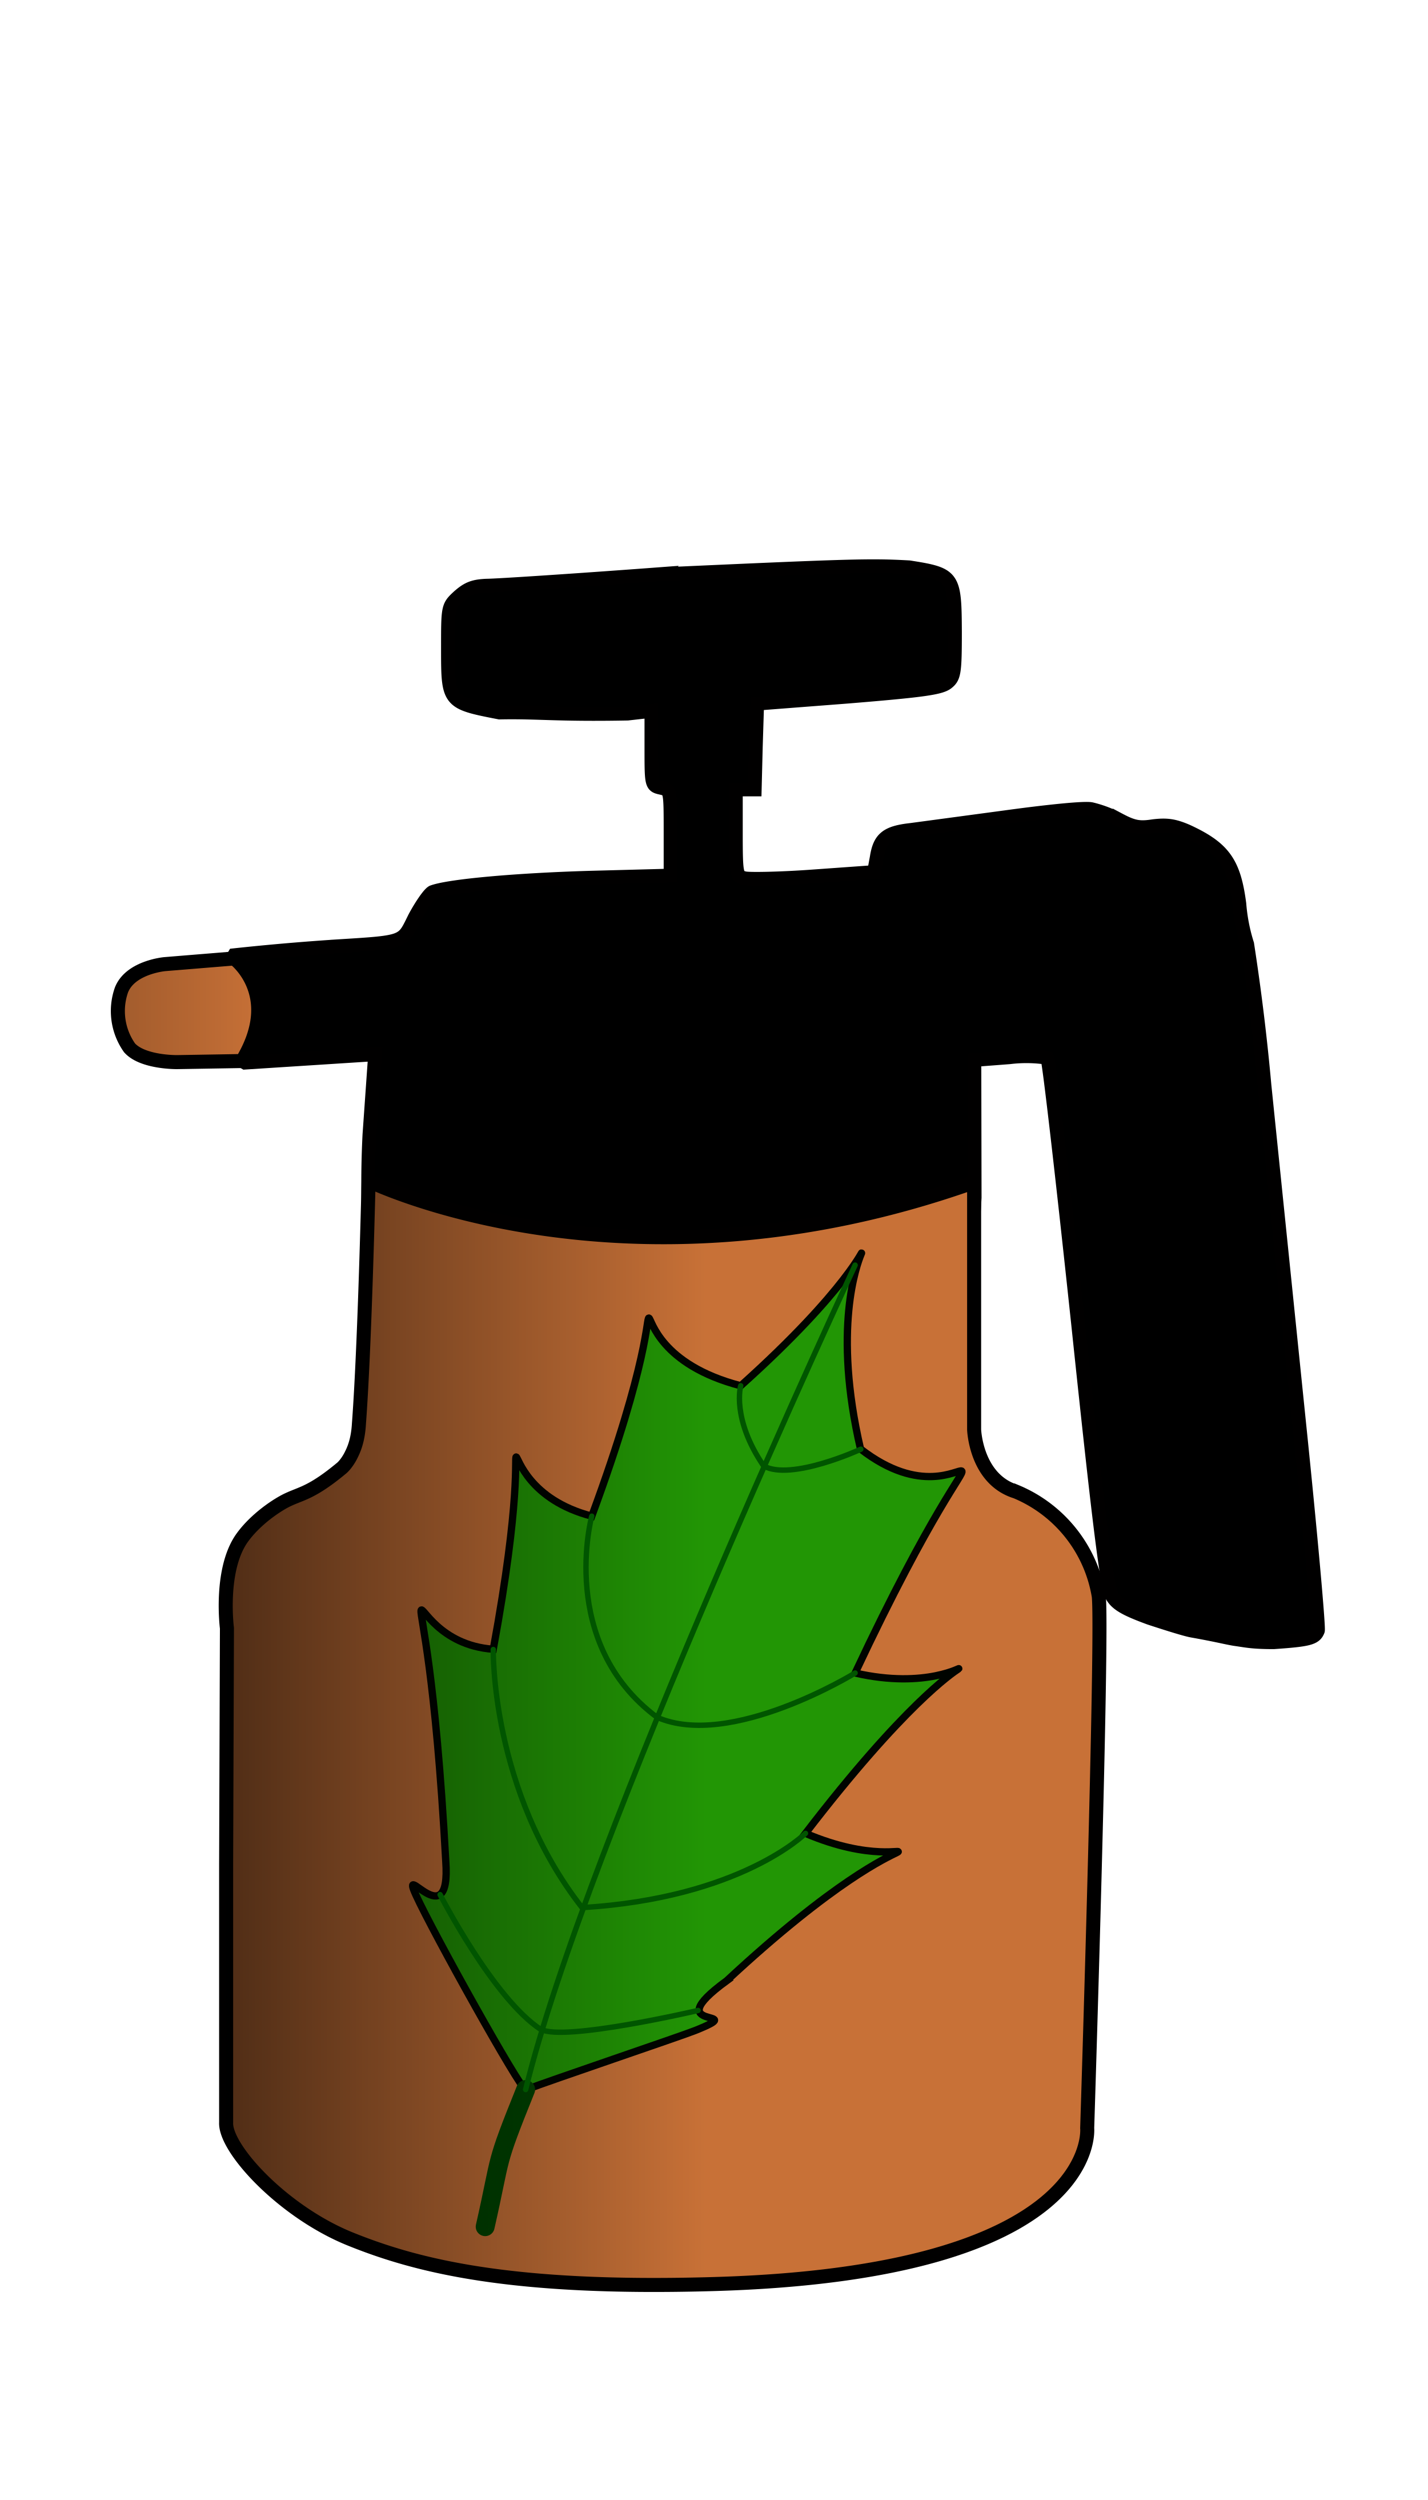 <svg xmlns="http://www.w3.org/2000/svg" xmlns:xlink="http://www.w3.org/1999/xlink" width="200" height="350" viewBox="0 0 52.92 92.6"><defs><linearGradient id="b"><stop offset="0"/><stop offset="1" stop-opacity="0"/></linearGradient><linearGradient id="a"><stop offset="0"/><stop offset="1" stop-opacity="0"/></linearGradient><linearGradient id="c" x1="66.46" x2="72.47" y1="226.33" y2="226.33" gradientTransform="matrix(.95 0 0 .95 -59.03 26.8)" gradientUnits="userSpaceOnUse" xlink:href="#a"/><linearGradient id="d" x1="77.22" x2="95.96" y1="264.26" y2="264.26" gradientTransform="matrix(.95 0 0 .95 -65 17.54)" gradientUnits="userSpaceOnUse" xlink:href="#b"/></defs><path stroke="#010000" stroke-width=".51" d="M24.5 21.26c-3.2.24-6.11.43-6.46.43-.48.02-.7.1-1.04.4-.4.37-.4.38-.4 1.92 0 2 0 2.01 1.91 2.38 1.4-.03 2.1.09 4.75.04l.88-.1v1.38c0 1.36 0 1.39.36 1.47.35.08.35.08.35 1.67v1.58l-3.02.08c-2.69.08-5.18.3-5.8.53-.12.06-.4.46-.65.92-.48.95-.3.93-2.88 1.09a91 91 0 0 0-3.82.33c-.43.73-1.97 2.6.4 3.98l4.82-.31-.21 2.98c-1.19 23.6 21 29.8 22.43 2.33l-.01-5.1 1.3-.1a5.2 5.2 0 0 1 1.4.02c.06.05.57 4.48 1.14 9.83.8 7.6 1.08 9.82 1.27 10.12.18.3.51.48 1.38.8.64.21 1.34.43 1.57.47 1 .18 1.18.24 1.58.31.44.06.64.12 1.45.12 1.31-.09 1.53-.15 1.64-.43.04-.1-.27-3.58-.7-7.73L46.86 40.2a82.5 82.5 0 0 0-.64-5.23 6.66 6.66 0 0 1-.29-1.49c-.2-1.53-.58-2.07-1.95-2.7-.47-.2-.74-.24-1.24-.18-.51.08-.74.04-1.25-.23a4.24 4.24 0 0 0-1.04-.4c-.24-.06-1.67.09-3.2.3l-3.5.47c-.9.1-1.15.32-1.26 1.02l-.1.54-2.24.16c-1.22.09-2.38.11-2.55.07-.31-.07-.33-.13-.33-1.68v-1.61h.7l.04-1.58.05-1.6 3.37-.26c2.8-.23 3.44-.32 3.68-.52.25-.2.28-.39.28-1.87-.01-2.08-.04-2.14-1.7-2.4-1.45-.08-2.13-.06-9.2.26z"/><path fill="#c87137" stroke="#000" stroke-width=".52" d="M8.68 35.5s1.79 1.32.29 3.8l-2.4.04s-1.28.02-1.77-.53a2.36 2.36 0 0 1-.3-2.14c.33-.85 1.61-.96 1.61-.96z"/><path fill="none" stroke="#000" stroke-width=".08" d="M13.66 43.74s10.96 4.34 22.44.05v9.16s-.28 1.89 1.78 2.52c2.07.63 2.84 3.66 2.84 3.66l-.43 19.7-14.06 5.65"/><path fill="#c87137" stroke="#010000" stroke-width=".52" d="M13.66 43.74s9.47 4.66 22.44.05v9.16s.06 1.84 1.55 2.3a5.09 5.09 0 0 1 3.07 3.88c.15 1.52-.43 19.7-.43 19.7s.56 5.4-14 5.78c-7.33.2-10.8-.66-13.3-1.67-2.49-1-4.66-3.35-4.61-4.32v-9.59l.03-8.72s-.27-2.07.51-3.27c.36-.54.97-1.05 1.54-1.38.63-.36.96-.25 2.2-1.28.12-.1.26-.3.34-.46.08-.16.26-.5.3-1.16.1-1.33.23-3.9.36-9.02"/><path fill="url(#c)" d="M8.68 239.9s1.79 1.32.29 3.8l-2.4.03s-1.28.02-1.77-.52a2.36 2.36 0 0 1-.3-2.14c.33-.85 1.61-.96 1.61-.96z" opacity=".2" transform="translate(0 -204.4)"/><path fill="#229605" fill-rule="evenodd" stroke="#000400" stroke-width=".27" d="M26.93 73.37c8.03-7.46 7.81-3.38 2.92-5.46 7.32-9.53 7.16-4.72 1.84-5.94 5.81-12.34 4.66-4.84.2-8.3-2.07-8.89 3.6-9.55-4.44-2.34-5.98-1.56-1.25-6.74-5.52 4.83-4.66-1.22-1.59-6.27-3.65 4.93-4.03-.29-2.52-6.14-1.76 7.86.2 2.83-1.74-.13-1.1 1.26.64 1.4 3.84 7.14 4.06 7.2.88-.34 5.71-1.97 6.29-2.2 2.14-.86-1.5.1 1.16-1.84z"/><path fill="none" stroke="#040" stroke-linecap="round" stroke-width=".7" d="M19.48 77.4c-1.18 2.93-.87 2.31-1.5 5.08"/><path fill="url(#d)" d="M13.66 248.13s9.47 4.66 22.44.05v9.17s.06 1.83 1.55 2.3a5.09 5.09 0 0 1 3.07 3.88c.15 1.52-.43 19.7-.43 19.7s.56 5.39-14 5.78c-7.33.2-10.8-.67-13.3-1.67-2.49-1-4.66-3.35-4.61-4.33v-9.58l.03-8.73s-.27-2.06.51-3.26c.36-.55.97-1.06 1.54-1.38.63-.36.96-.25 2.2-1.28.12-.1.26-.3.34-.46.08-.16.26-.5.3-1.16.1-1.33.23-3.9.36-9.03" opacity=".6" transform="translate(0 -204.4)"/><path fill="none" stroke="#050" stroke-linecap="round" stroke-width=".2" d="M31.69 46.86S21.72 68.22 19.48 77.4M27.45 51.33s-.35 1.21.85 2.97M21.93 56.16s-1.28 4.7 2.42 7.45M18.28 61.1s-.1 5.22 3.29 9.56M16.31 70.18s1.98 3.86 3.74 5M31.9 53.68s-2.58 1.19-3.6.62M31.69 61.97s-4.62 2.84-7.34 1.64M29.85 67.91s-2.4 2.4-8.28 2.75M25.87 74.47s-4.97 1.16-5.82.7"/></svg>